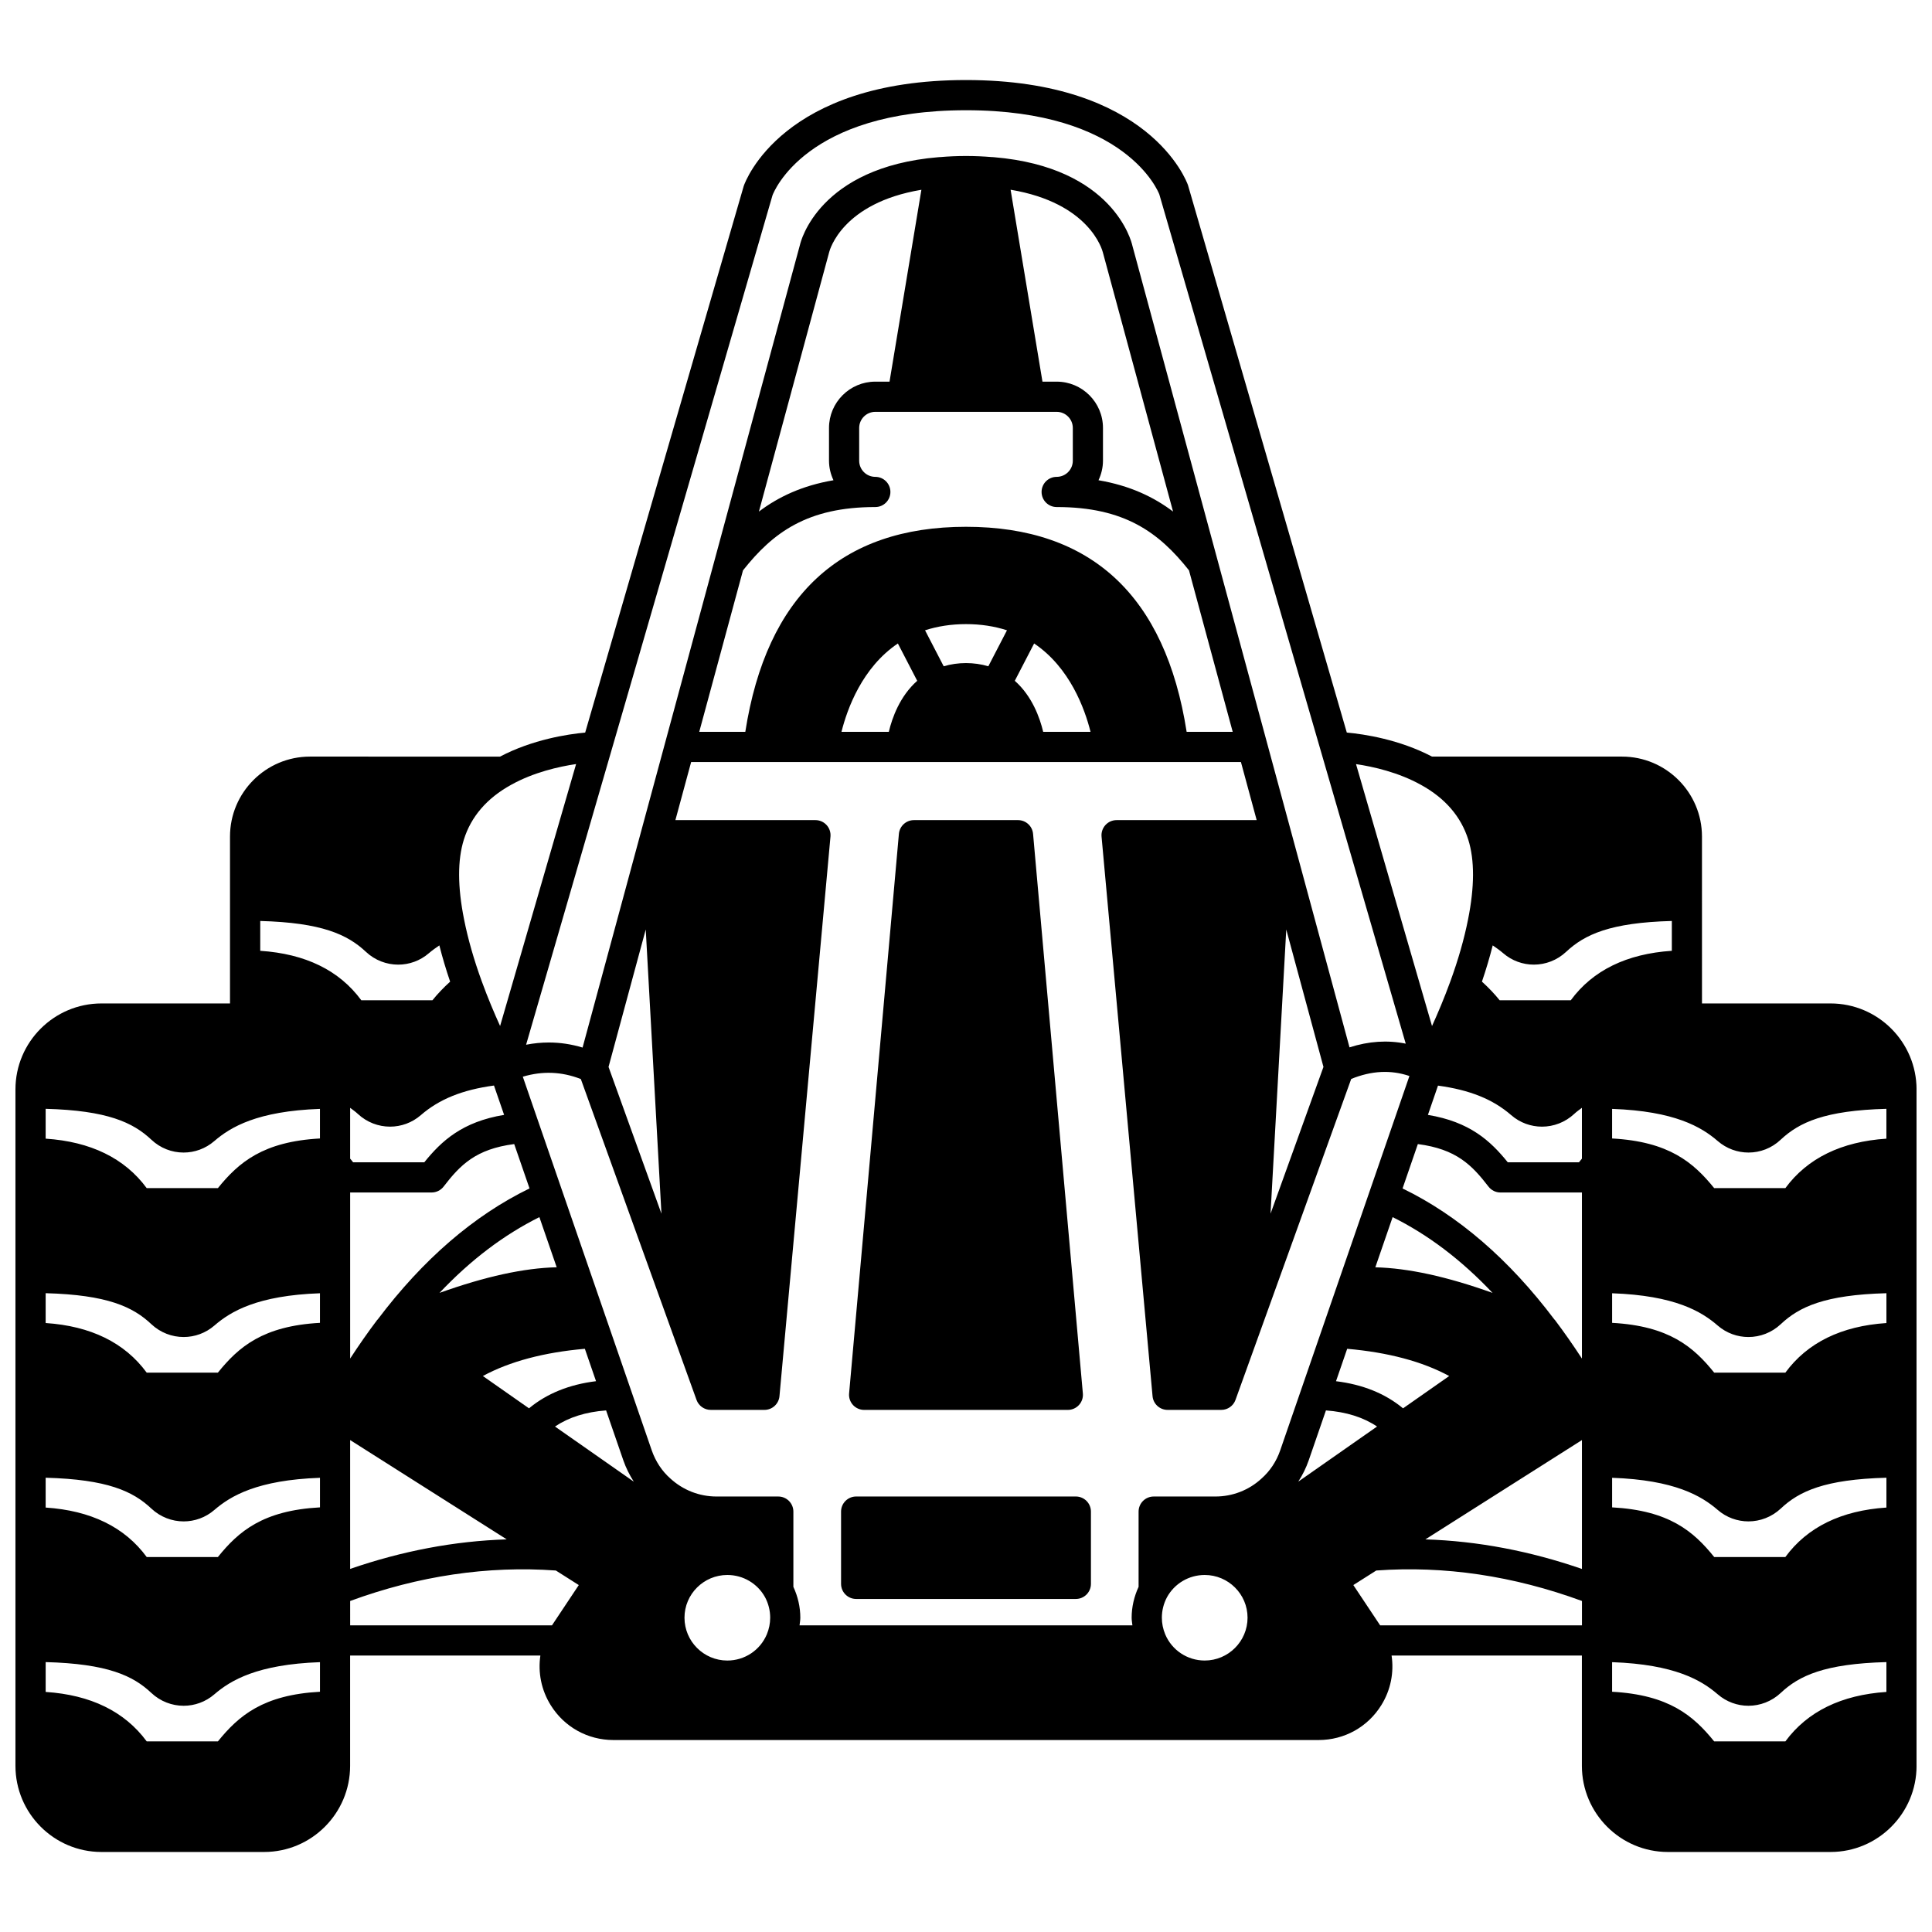 <?xml version="1.0" encoding="UTF-8"?>
<!-- Uploaded to: SVG Repo, www.svgrepo.com, Generator: SVG Repo Mixer Tools -->
<svg width="800px" height="800px" version="1.1" viewBox="144 144 512 512" xmlns="http://www.w3.org/2000/svg">
 <defs>
  <clipPath id="a">
   <path d="m148.09 165h503.81v470h-503.81z"/>
  </clipPath>
 </defs>
 <g clip-path="url(#a)">
  <path d="m629.11 409.92h-34.066l-0.004-44.223c0-11.684-9.504-21.191-21.191-21.191l-50.363-0.004c-8.641-4.535-17.938-5.941-22.57-6.367l-42.086-145.06c-0.398-1.137-10.336-27.863-58.832-27.863-48.5 0-58.434 26.727-58.898 28.07l-42.023 144.86c-4.633 0.426-13.934 1.832-22.566 6.367l-50.367-0.004c-11.684 0-21.191 9.508-21.191 21.191v44.227h-34.066c-12.566 0-22.793 10.223-22.793 22.789v179.25c0 12.586 10.223 22.832 22.793 22.832h43.105c12.566 0 22.793-10.242 22.793-22.832v-29.23h50.422c-0.664 4.484 0.23 9.125 2.734 13.152 3.586 5.785 9.801 9.242 16.617 9.242h186.89c6.82 0 13.031-3.449 16.617-9.242 2.492-4.019 3.391-8.641 2.719-13.152h50.434v29.23c0 12.586 10.223 22.832 22.793 22.832h43.105c12.566 0 22.793-10.242 22.793-22.832v-179.25c-0.008-12.566-10.23-22.789-22.797-22.789zm-205.08-164.78h-3.766l-8.445-50.859c20.934 3.5 24.293 15.949 24.461 16.641l18.594 68.648c-5.106-3.859-11.422-6.879-19.758-8.301 0.738-1.578 1.184-3.324 1.184-5.18v-8.676c0.004-6.769-5.5-12.273-12.27-12.273zm-44.297 0h-3.766c-6.769 0-12.273 5.508-12.273 12.273v8.676c0 1.855 0.445 3.598 1.184 5.18-8.332 1.422-14.652 4.445-19.758 8.305l18.629-68.781c0.141-0.566 3.5-13 24.43-16.5zm-38.832 50.016c7.981-10.09 17.113-16.785 35.066-16.785 2.207 0 4-1.789 4-4 0-2.211-1.793-4-4-4-2.359 0-4.277-1.918-4.277-4.277v-8.676c0-2.359 1.918-4.277 4.277-4.277h48.062c2.359 0 4.277 1.918 4.277 4.277v8.676c0 2.359-1.918 4.277-4.277 4.277-2.207 0-4 1.789-4 4 0 2.211 1.793 4 4 4 17.953 0 27.086 6.699 35.066 16.781l11.586 42.797h-12.207c-5.633-36.031-25.262-54.344-58.477-54.344-33.219 0-52.844 18.312-58.484 54.344h-12.207zm143.97 95.172 9.859 36.414-14.023 38.895zm-78.953-69.758c-3.816-1.129-8.027-1.129-11.832 0l-4.938-9.535c3.312-1.07 6.934-1.637 10.855-1.637 3.918 0 7.543 0.562 10.855 1.641zm-23.973-6.043 5.125 9.895c-4.598 4.066-6.648 9.812-7.527 13.527h-12.543c1.523-6.102 5.477-17.043 14.945-23.422zm38.512 23.422c-0.883-3.715-2.93-9.465-7.527-13.527l5.125-9.895c9.469 6.375 13.422 17.316 14.949 23.422zm-105.33 52.379 4.164 75.312-14.023-38.895zm-17.203 39.625 30.664 85.039c0.57 1.582 2.078 2.644 3.762 2.644h14.234c2.066 0 3.793-1.578 3.984-3.633l13.516-148.3c0.102-1.121-0.273-2.231-1.031-3.059-0.754-0.832-1.832-1.305-2.949-1.305h-37.117l4.172-15.395h145.7l4.172 15.395h-37.129c-1.125 0-2.195 0.473-2.949 1.305-0.754 0.828-1.133 1.934-1.031 3.059l13.516 148.3c0.188 2.059 1.914 3.633 3.984 3.633h14.234c1.684 0 3.191-1.059 3.762-2.644l30.668-85.062c5.402-2.191 10.488-2.449 15.426-0.777l-34.246 99.219c-1.004 2.91-2.699 5.473-4.965 7.473-3.328 3.062-7.664 4.746-12.207 4.746h-16.355c-2.207 0-4 1.789-4 4v19.938c-1.184 2.559-1.84 5.352-1.84 8.172 0 0.684 0.133 1.359 0.203 2.039h-88.211c0.07-0.68 0.203-1.352 0.203-2.039 0-2.824-0.656-5.617-1.84-8.172v-19.938c0-2.211-1.793-4-4-4h-16.355c-4.547 0-8.879-1.684-12.27-4.797-2.188-1.926-3.887-4.504-4.906-7.426l-34.172-99.031c5.25-1.559 10.32-1.352 15.371 0.617zm241.66-35.414c0.949 0.641 1.875 1.301 2.746 2.047 2.352 2.039 5.254 3.051 8.156 3.051 3.07 0 6.141-1.137 8.555-3.394 4.891-4.586 11.68-7.746 28.012-8.176v7.906c-11.941 0.793-20.949 5.168-26.781 13.105h-18.852c-1.371-1.707-2.957-3.363-4.691-4.934 1.121-3.285 2.062-6.484 2.856-9.605zm-26.523 72.012c9.434 4.695 18.195 11.32 26.477 20.078-12.203-4.359-22.363-6.562-31.062-6.781zm-60.262 110.58c-0.598-1.441-0.895-2.926-0.895-4.426 0-1.883 0.469-3.754 1.355-5.414 1.996-3.644 5.824-5.906 10-5.906 6.262 0 11.355 5.078 11.355 11.316 0 6.258-5.094 11.355-11.355 11.355-4.586 0-8.691-2.731-10.461-6.926zm72.285-145.43c8.469 1.156 14.547 3.613 19.406 7.828 2.348 2.035 5.246 3.047 8.148 3.047 3.078 0 6.156-1.141 8.582-3.41 0.637-0.605 1.332-1.066 2.004-1.582v13.469c-0.262 0.324-0.543 0.641-0.789 0.973h-18.859c-4.59-5.699-10.09-10.738-21.164-12.566zm-5.34 15.492c10.191 1.324 14.305 5.543 18.723 11.273 0.754 0.98 1.926 1.559 3.168 1.559h21.594v44.008c-2.34-3.582-4.731-7.008-7.164-10.23-0.035-0.047-0.098-0.07-0.133-0.121-12.035-15.973-25.57-27.605-40.238-34.73zm-18.727 54.254c10.871 0.949 19.926 3.367 27.035 7.215l-12.23 8.562c-4.742-3.938-10.703-6.324-17.766-7.188zm-10.188 29.539 4.559-13.211c5.418 0.406 9.898 1.82 13.543 4.269l-20.879 14.609c1.137-1.754 2.082-3.652 2.777-5.668zm-199.3-51.148c-8.691 0.211-18.852 2.426-31.055 6.789 8.281-8.754 17.047-15.375 26.469-20.074zm45.223 81.547c4.176 0 8.004 2.258 10 5.906 0.887 1.656 1.355 3.531 1.355 5.414 0 1.5-0.301 2.988-0.887 4.406-1.773 4.223-5.887 6.949-10.469 6.949-6.262 0-11.355-5.094-11.355-11.355 0-6.242 5.094-11.32 11.355-11.32zm-45.672-39.34c3.648-2.449 8.125-3.863 13.543-4.269l4.562 13.215c0.703 2.023 1.652 3.922 2.781 5.668zm-6.887-4.824-12.23-8.562c7.106-3.852 16.16-6.266 27.031-7.215l2.961 8.586c-7.059 0.867-13.02 3.254-17.762 7.191zm-40.102-23.543c-0.039 0.047-0.098 0.066-0.133 0.121-2.434 3.223-4.828 6.648-7.164 10.23v-44.008h21.594c1.242 0 2.41-0.578 3.168-1.559 4.41-5.731 8.523-9.949 18.715-11.273l4.059 11.758c-14.676 7.129-28.203 18.758-40.238 34.73zm12.348-41.656h-18.859c-0.242-0.332-0.527-0.648-0.789-0.973v-13.465c0.68 0.52 1.379 0.988 2.027 1.602 2.41 2.25 5.477 3.387 8.547 3.387 2.902 0 5.809-1.012 8.16-3.051 4.902-4.254 11.059-6.715 19.383-7.844l2.684 7.777c-11.066 1.832-16.562 6.871-21.152 12.566zm-15.465-55.777c2.41 2.258 5.481 3.394 8.555 3.394 2.898 0 5.797-1.008 8.141-3.039 0.879-0.754 1.812-1.414 2.762-2.059 0.793 3.121 1.734 6.32 2.859 9.605-1.73 1.57-3.32 3.227-4.691 4.934h-18.852c-5.832-7.941-14.84-12.316-26.781-13.105v-7.906c16.324 0.434 23.117 3.594 28.008 8.176zm-56.879 49.77c2.402 2.277 5.473 3.422 8.555 3.422 2.898 0 5.805-1.016 8.164-3.059 4.309-3.711 11.379-7.926 27.98-8.512v7.84c-15.062 0.824-21.531 6.336-27.051 13.156h-18.867c-5.848-7.938-14.852-12.312-26.777-13.109v-7.906c16.336 0.438 23.121 3.598 27.996 8.168zm0.02 48.914c2.41 2.254 5.481 3.394 8.555 3.394 2.898 0 5.801-1.012 8.156-3.047 4.297-3.727 11.359-7.961 27.969-8.547v7.84c-15.082 0.824-21.547 6.356-27.055 13.199h-18.859c-5.844-7.969-14.848-12.355-26.781-13.152v-7.906c16.344 0.438 23.129 3.606 28.016 8.219zm0.004 48.867c2.41 2.25 5.481 3.391 8.555 3.391 2.898 0 5.797-1.012 8.145-3.043 4.309-3.711 11.379-7.926 27.98-8.512v7.836c-15.102 0.82-21.559 6.336-27.055 13.16h-18.863c-5.832-7.945-14.84-12.32-26.781-13.109v-7.906c16.379 0.438 23.156 3.59 28.02 8.184zm52.672-18.164 41.496 26.316c-13.828 0.438-27.715 3.07-41.496 7.832zm326.44 0v34.156c-13.781-4.762-27.664-7.402-41.492-7.836zm53.91 79.855h-18.867c-5.519-6.816-11.988-12.332-27.051-13.156v-7.84c16.602 0.582 23.672 4.797 27.973 8.504 2.352 2.035 5.25 3.051 8.152 3.051 3.074 0 6.148-1.141 8.566-3.402 4.856-4.582 11.629-7.738 28.004-8.172v7.906c-11.922 0.797-20.93 5.172-26.777 13.109zm-0.004-48.859h-18.855c-5.492-6.82-11.953-12.34-27.055-13.16v-7.836c16.602 0.582 23.672 4.797 27.973 8.504 2.348 2.035 5.25 3.047 8.152 3.047 3.074 0 6.148-1.137 8.57-3.398 4.852-4.582 11.625-7.738 28-8.172v7.906c-11.941 0.789-20.953 5.164-26.785 13.109zm0-48.859h-18.855c-5.508-6.844-11.977-12.375-27.055-13.199v-7.84c16.609 0.586 23.672 4.816 27.973 8.547 2.348 2.035 5.25 3.047 8.148 3.047 3.078 0 6.152-1.137 8.57-3.402 4.879-4.602 11.66-7.773 28.004-8.207v7.906c-11.934 0.793-20.941 5.18-26.785 13.148zm0.004-48.906h-18.867c-5.519-6.816-11.988-12.332-27.051-13.156v-7.84c16.602 0.582 23.672 4.797 27.973 8.504 2.367 2.051 5.277 3.066 8.18 3.066 3.074 0 6.137-1.141 8.527-3.41 4.891-4.586 11.68-7.746 28.012-8.176v7.906c-11.918 0.793-20.926 5.168-26.773 13.105zm-415.39 146.62h-18.871c-5.852-7.938-14.855-12.316-26.777-13.105v-7.906c16.375 0.434 23.152 3.59 28.012 8.18 2.41 2.254 5.481 3.394 8.555 3.394 2.898 0 5.801-1.012 8.148-3.043 4.309-3.711 11.379-7.926 27.98-8.512v7.84c-15.059 0.82-21.531 6.332-27.047 13.152zm35.043-37.207c18.133-6.652 36.461-9.379 54.512-8.074l6.078 3.856-7.098 10.664c-0.004 0.004-0.004 0.012-0.008 0.016h-53.484zm272.95 6.445-7.098-10.664 6.078-3.856c18.059-1.309 36.375 1.418 54.512 8.074v6.461h-53.48c-0.004-0.004-0.008-0.012-0.012-0.016zm10.855-222.71c6.394 3.527 10.602 8.414 12.512 14.527 1.691 5.394 1.668 12.504-0.066 21.137-1.02 5.141-2.59 10.648-4.676 16.367-1.621 4.453-3.348 8.52-4.871 11.871l-20.141-69.414c4.57 0.672 11.238 2.172 17.242 5.512zm-171.88-156.25c0.34-0.918 8.848-22.547 51.297-22.547s50.957 21.629 51.219 22.305l65.297 225.06c-4.844-0.98-9.824-0.648-14.898 0.984l-35.016-129.28c-0.004-0.023-0.012-0.043-0.016-0.062l-22.535-83.211c-0.188-0.848-4.961-20.695-36.684-23.352-0.074-0.008-0.16-0.004-0.234-0.012-0.043 0-0.082-0.023-0.133-0.023-0.027 0-0.047 0.016-0.074 0.016-4.578-0.395-9.32-0.395-13.84 0-0.027 0-0.051-0.016-0.078-0.016-0.051 0-0.094 0.023-0.145 0.027-0.062 0.004-0.129 0.004-0.191 0.008-31.754 2.656-36.531 22.504-36.676 23.172l-22.586 83.406c-0.004 0.012-0.008 0.023-0.008 0.031l-35.031 129.35c-2.953-0.895-5.938-1.344-8.945-1.344-2 0-4.008 0.199-6.023 0.59zm-72.188 220.14c-1.523-3.352-3.25-7.418-4.871-11.871-2.082-5.719-3.656-11.223-4.676-16.375-1.734-8.625-1.754-15.738-0.062-21.133 1.906-6.109 6.113-10.996 12.523-14.531 5.992-3.336 12.66-4.832 17.227-5.508z"/>
 </g>
 <path d="m373.01 517.64h53.98c1.125 0 2.191-0.473 2.949-1.301 0.758-0.828 1.133-1.934 1.031-3.055l-13.195-148.3c-0.184-2.062-1.91-3.644-3.984-3.644h-27.59c-2.07 0-3.797 1.582-3.984 3.644l-13.195 148.3c-0.102 1.117 0.277 2.227 1.031 3.055 0.762 0.828 1.836 1.301 2.957 1.301z"/>
 <path d="m370.89 567.74h58.219c2.207 0 4-1.789 4-4v-19.152c0-2.211-1.793-4-4-4h-58.219c-2.207 0-4 1.789-4 4v19.152c0 2.211 1.793 4 4 4z"/>
</svg>
